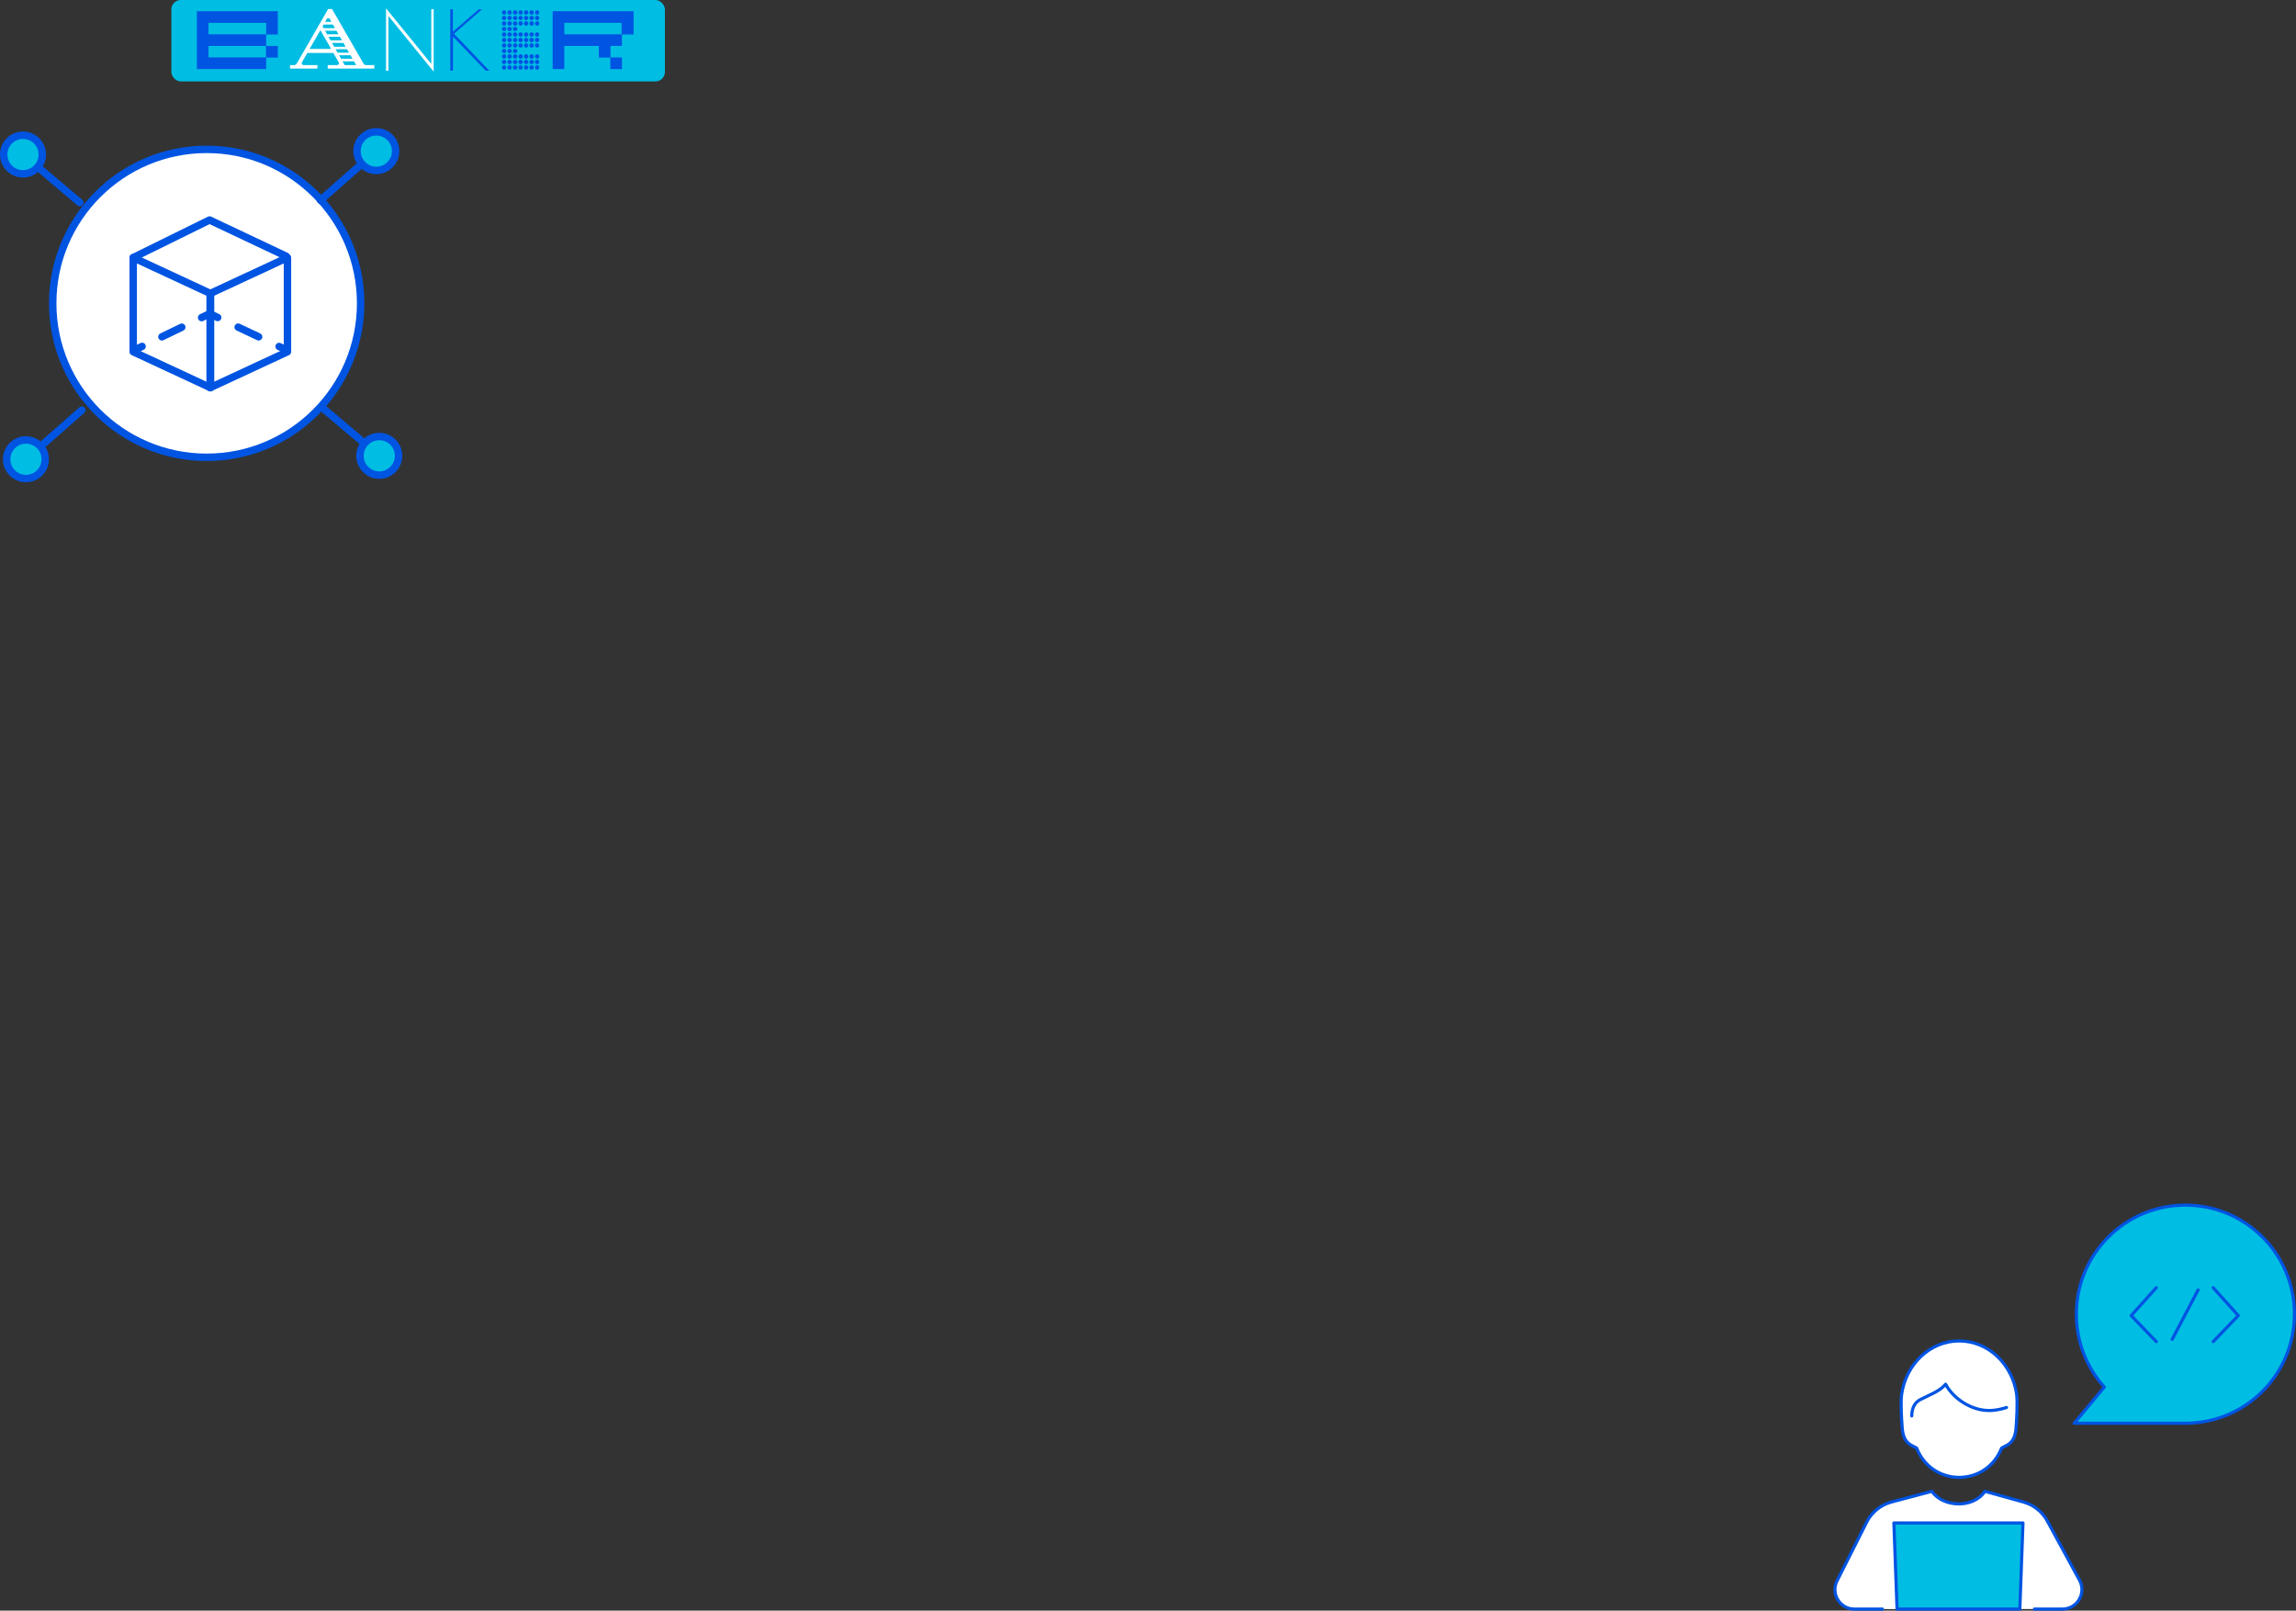 <?xml version="1.0" encoding="UTF-8"?><svg id="_レイヤー_2" xmlns="http://www.w3.org/2000/svg" viewBox="0 0 732.68 513.93"><rect x="0" y="0" width="732.68" height="513.93" fill="#333333" stroke="none"/><defs><style>.cls-1{stroke-dasharray:7.04 7.04;}.cls-1,.cls-2,.cls-3,.cls-4,.cls-5,.cls-6,.cls-7{stroke:#0054e2;stroke-linecap:round;stroke-linejoin:round;}.cls-1,.cls-2,.cls-5,.cls-7{stroke-width:2.37px;}.cls-1,.cls-5,.cls-6,.cls-7{fill:none;}.cls-8,.cls-4{fill:#fff;}.cls-2,.cls-3,.cls-9{fill:#00bde3;}.cls-10{fill:#0054e2;}.cls-7{stroke-dasharray:7.22 7.22;}</style></defs><g id="_データ"><rect class="cls-9" x="54.68" width="157.5" height="25.98" rx="3.02" ry="3.02"/><path class="cls-10" d="M62.83,3.58h25.82v7.42h-3.71v3.66h3.71v3.71h-3.71v3.66h-22.11V3.58ZM84.94,10.95v-3.66h-18.4v3.66h18.4ZM84.87,18.32v-3.66h-18.32v3.66h18.32Z"/><path class="cls-8" d="M101.3,21.88h-8.75v-1.11h1.37c.31,0,.57-.2.8-.54l10-17.35h1.23l9.97,17.26c.06.09.11.14.17.23.11.14.2.23.23.26.14.11.28.14.68.14h2.45v1.11h-14.87v-1.11h2.82c.46,0,.77-.23.77-.54,0-.17-.06-.31-.17-.51l-1.62-2.82h-8.32l-1.62,2.82q-.06.09-.09.17c-.03.09-.06.2-.06.28,0,.43.2.6.74.6h4.27v1.11ZM98.8,15.61h6.86l-3.42-5.98-3.45,5.98ZM103.27,7.84l-.34.63.31.51h3.65l-.65-1.14h-2.96ZM103.7,9.8l.68,1.14h3.65l-.68-1.14h-3.65ZM104.41,5.87l-.65,1.11h1.99l-.63-1.11h-.71ZM104.81,11.74l.65,1.14h3.67l-.65-1.14h-3.67ZM105.95,13.7l.68,1.2h3.65l-.68-1.2h-3.65ZM107.09,15.7l.63,1.11h3.65l-.63-1.11h-3.65ZM108.2,17.63l.63,1.11h3.65l-.63-1.11h-3.65ZM109.31,19.57l.68,1.2h3.65l-.68-1.2h-3.65Z"/><path class="cls-8" d="M137.63,2.95h.76v19.91l-14.44-17.76v17.48h-.76V2.66l14.44,17.74V2.95Z"/><path class="cls-10" d="M143.67,2.95h.84v7.19l8.29-7.19h1.05l-8.97,7.82,11.28,11.8h-1.15l-10.46-10.91v10.91h-.86V2.95Z"/><path class="cls-10" d="M160.88,3.28c.37,0,.68.31.68.71,0,.37-.31.68-.68.68-.4,0-.71-.31-.71-.68,0-.4.31-.71.71-.71ZM160.88,5.04c.37,0,.68.31.68.68,0,.4-.31.71-.68.71-.4,0-.71-.31-.71-.71,0-.37.31-.68.71-.68ZM160.88,6.78c.37,0,.68.31.68.71s-.31.71-.68.71c-.4,0-.71-.31-.71-.71s.31-.71.71-.71ZM160.88,8.55c.37,0,.68.31.68.71,0,.37-.31.68-.68.68-.4,0-.71-.31-.71-.68,0-.4.31-.71.71-.71ZM160.88,10.31c.37,0,.68.31.68.68,0,.4-.31.71-.68.71-.4,0-.71-.31-.71-.71,0-.37.31-.68.71-.68ZM160.88,12.05c.37,0,.68.31.68.71s-.31.71-.68.71c-.4,0-.71-.31-.71-.71s.31-.71.71-.71ZM160.88,13.81c.37,0,.68.31.68.71,0,.37-.31.68-.68.68-.4,0-.71-.31-.71-.68,0-.4.31-.71.71-.71ZM160.88,15.58c.37,0,.68.31.68.68,0,.4-.31.71-.68.71-.4,0-.71-.31-.71-.71,0-.37.31-.68.71-.68ZM160.88,17.31c.37,0,.68.31.68.71s-.31.71-.68.71c-.4,0-.71-.31-.71-.71s.31-.71.71-.71ZM160.88,19.08c.37,0,.68.31.68.71,0,.37-.31.68-.68.68-.4,0-.71-.31-.71-.68,0-.4.31-.71.71-.71ZM160.88,20.84c.37,0,.68.31.68.68,0,.4-.31.71-.68.71-.4,0-.71-.31-.71-.71,0-.37.31-.68.71-.68ZM162.61,3.28c.4,0,.71.31.71.71,0,.37-.31.68-.71.68-.37,0-.68-.31-.68-.68,0-.4.31-.71.68-.71ZM162.61,5.04c.4,0,.71.31.71.68,0,.4-.31.71-.71.71-.37,0-.68-.31-.68-.71,0-.37.31-.68.68-.68ZM162.61,6.78c.4,0,.71.31.71.71s-.31.71-.71.71c-.37,0-.68-.31-.68-.71s.31-.71.68-.71ZM162.61,8.55c.4,0,.71.31.71.71,0,.37-.31.68-.71.68-.37,0-.68-.31-.68-.68,0-.4.31-.71.68-.71ZM162.61,10.31c.4,0,.71.31.71.68,0,.4-.31.71-.71.71-.37,0-.68-.31-.68-.71,0-.37.31-.68.68-.68ZM162.61,12.05c.4,0,.71.31.71.71s-.31.71-.71.71c-.37,0-.68-.31-.68-.71s.31-.71.68-.71ZM162.61,13.81c.4,0,.71.31.71.71,0,.37-.31.68-.71.68-.37,0-.68-.31-.68-.68,0-.4.31-.71.68-.71ZM162.61,15.58c.4,0,.71.31.71.68,0,.4-.31.71-.71.71-.37,0-.68-.31-.68-.71,0-.37.31-.68.68-.68ZM162.61,17.31c.4,0,.71.31.71.71s-.31.71-.71.71c-.37,0-.68-.31-.68-.71s.31-.71.68-.71ZM162.61,19.08c.4,0,.71.31.71.71,0,.37-.31.68-.71.68-.37,0-.68-.31-.68-.68,0-.4.31-.71.68-.71ZM162.61,20.84c.4,0,.71.31.71.68,0,.4-.31.71-.71.71-.37,0-.68-.31-.68-.71,0-.37.31-.68.68-.68ZM164.38,3.28c.4,0,.71.31.71.71,0,.37-.31.68-.71.68s-.71-.31-.71-.68c0-.4.31-.71.71-.71ZM164.38,5.04c.4,0,.71.31.71.68,0,.4-.31.71-.71.71s-.71-.31-.71-.71c0-.37.31-.68.71-.68ZM164.38,6.78c.4,0,.71.31.71.71s-.31.71-.71.71-.71-.31-.71-.71.31-.71.71-.71ZM164.38,8.55c.4,0,.71.31.71.71,0,.37-.31.68-.71.68s-.71-.31-.71-.68c0-.4.31-.71.71-.71ZM164.38,10.31c.4,0,.71.31.71.68,0,.4-.31.71-.71.71s-.71-.31-.71-.71c0-.37.31-.68.71-.68ZM164.38,12.05c.4,0,.71.31.71.71s-.31.71-.71.71-.71-.31-.71-.71.31-.71.71-.71ZM164.38,13.81c.4,0,.71.31.71.71,0,.37-.31.68-.71.68s-.71-.31-.71-.68c0-.4.31-.71.71-.71ZM164.38,15.58c.4,0,.71.31.71.68,0,.4-.31.71-.71.71s-.71-.31-.71-.71c0-.37.31-.68.71-.68ZM164.38,17.31c.4,0,.71.31.71.71s-.31.71-.71.71-.71-.31-.71-.71.31-.71.71-.71ZM164.38,19.08c.4,0,.71.31.71.71,0,.37-.31.68-.71.68s-.71-.31-.71-.68c0-.4.31-.71.71-.71ZM164.38,20.84c.4,0,.71.31.71.68,0,.4-.31.71-.71.71s-.71-.31-.71-.71c0-.37.31-.68.71-.68ZM166.14,3.28c.37,0,.68.31.68.71,0,.37-.31.68-.68.68-.4,0-.71-.31-.71-.68,0-.4.31-.71.71-.71ZM166.14,5.04c.37,0,.68.31.68.68,0,.4-.31.71-.68.71-.4,0-.71-.31-.71-.71,0-.37.31-.68.71-.68ZM166.14,6.78c.37,0,.68.31.68.71s-.31.71-.68.71c-.4,0-.71-.31-.71-.71s.31-.71.71-.71ZM166.14,10.31c.37,0,.68.31.68.68,0,.4-.31.71-.68.71-.4,0-.71-.31-.71-.71,0-.37.31-.68.71-.68ZM166.14,12.05c.37,0,.68.31.68.71s-.31.71-.68.71c-.4,0-.71-.31-.71-.71s.31-.71.71-.71ZM166.14,13.81c.37,0,.68.31.68.71,0,.37-.31.68-.68.68-.4,0-.71-.31-.71-.68,0-.4.31-.71.71-.71ZM166.14,17.31c.37,0,.68.31.68.71s-.31.71-.68.71c-.4,0-.71-.31-.71-.71s.31-.71.71-.71ZM166.14,19.08c.37,0,.68.31.68.71,0,.37-.31.68-.68.68-.4,0-.71-.31-.71-.68,0-.4.31-.71.71-.71ZM166.14,20.84c.37,0,.68.31.68.68,0,.4-.31.71-.68.71-.4,0-.71-.31-.71-.71,0-.37.31-.68.71-.68ZM167.88,3.28c.4,0,.71.31.71.71,0,.37-.31.68-.71.68-.37,0-.68-.31-.68-.68,0-.4.31-.71.68-.71ZM167.88,5.04c.4,0,.71.31.71.68,0,.4-.31.71-.71.71-.37,0-.68-.31-.68-.71,0-.37.31-.68.68-.68ZM167.88,6.78c.4,0,.71.31.71.71s-.31.71-.71.71c-.37,0-.68-.31-.68-.71s.31-.71.68-.71ZM167.88,10.31c.4,0,.71.31.71.68,0,.4-.31.71-.71.71-.37,0-.68-.31-.68-.71,0-.37.31-.68.68-.68ZM167.88,12.05c.4,0,.71.31.71.71s-.31.71-.71.71c-.37,0-.68-.31-.68-.71s.31-.71.68-.71ZM167.88,13.81c.4,0,.71.31.71.71,0,.37-.31.68-.71.68-.37,0-.68-.31-.68-.68,0-.4.31-.71.68-.71ZM167.88,17.31c.4,0,.71.31.71.71s-.31.71-.71.71c-.37,0-.68-.31-.68-.71s.31-.71.68-.71ZM167.88,19.08c.4,0,.71.31.71.71,0,.37-.31.68-.71.68-.37,0-.68-.31-.68-.68,0-.4.31-.71.68-.71ZM167.88,20.84c.4,0,.71.31.71.68,0,.4-.31.71-.71.71-.37,0-.68-.31-.68-.71,0-.37.31-.68.68-.68ZM169.64,3.28c.4,0,.71.31.71.71,0,.37-.31.68-.71.68s-.71-.31-.71-.68c0-.4.31-.71.71-.71ZM169.64,5.04c.4,0,.71.31.71.68,0,.4-.31.71-.71.71s-.71-.31-.71-.71c0-.37.31-.68.71-.68ZM169.64,6.78c.4,0,.71.31.71.71s-.31.71-.71.71-.71-.31-.71-.71.31-.71.71-.71ZM169.64,10.31c.4,0,.71.31.71.68,0,.4-.31.71-.71.71s-.71-.31-.71-.71c0-.37.31-.68.71-.68ZM169.64,12.05c.4,0,.71.31.71.71s-.31.71-.71.71-.71-.31-.71-.71.31-.71.71-.71ZM169.64,13.81c.4,0,.71.31.71.71,0,.37-.31.68-.71.68s-.71-.31-.71-.68c0-.4.31-.71.71-.71ZM169.64,17.31c.4,0,.71.31.71.71s-.31.71-.71.71-.71-.31-.71-.71.31-.71.71-.71ZM169.64,19.08c.4,0,.71.31.71.71,0,.37-.31.68-.71.68s-.71-.31-.71-.68c0-.4.31-.71.71-.71ZM169.64,20.84c.4,0,.71.31.71.68,0,.4-.31.71-.71.71s-.71-.31-.71-.71c0-.37.31-.68.71-.68ZM171.41,3.28c.37,0,.68.31.68.71,0,.37-.31.68-.68.68-.4,0-.71-.31-.71-.68,0-.4.31-.71.71-.71ZM171.41,5.04c.37,0,.68.31.68.68,0,.4-.31.71-.68.71-.4,0-.71-.31-.71-.71,0-.37.31-.68.71-.68ZM171.41,6.78c.37,0,.68.31.68.71s-.31.71-.68.71c-.4,0-.71-.31-.71-.71s.31-.71.71-.71ZM171.41,10.31c.37,0,.68.31.68.68,0,.4-.31.71-.68.71-.4,0-.71-.31-.71-.71,0-.37.31-.68.71-.68ZM171.41,12.05c.37,0,.68.31.68.71s-.31.71-.68.71c-.4,0-.71-.31-.71-.71s.31-.71.71-.71ZM171.41,13.81c.37,0,.68.31.68.71,0,.37-.31.68-.68.68-.4,0-.71-.31-.71-.68,0-.4.31-.71.71-.71ZM171.41,17.31c.37,0,.68.31.68.71s-.31.71-.68.71c-.4,0-.71-.31-.71-.71s.31-.71.71-.71ZM171.41,19.08c.37,0,.68.31.68.71,0,.37-.31.68-.68.68-.4,0-.71-.31-.71-.68,0-.4.31-.71.71-.71ZM171.41,20.84c.37,0,.68.31.68.68,0,.4-.31.71-.68.71-.4,0-.71-.31-.71-.71,0-.37.31-.68.71-.68Z"/><path class="cls-10" d="M176.36,3.58h25.82v7.42h-3.71v3.66h-3.66v3.66h3.66v3.71h-3.71v-3.66h-3.66v-3.71h-11.03v7.37h-3.71V3.58ZM198.35,10.95v-3.66h-18.27v3.66h18.27Z"/><circle class="cls-8" cx="65.95" cy="96.79" r="49.13"/><circle class="cls-5" cx="65.95" cy="96.79" r="49.13"/><line class="cls-5" x1="13.13" y1="54.21" x2="25.47" y2="64.64"/><circle class="cls-2" cx="7.34" cy="49.31" r="6.16"/><line class="cls-5" x1="115.24" y1="140.55" x2="102.9" y2="130.12"/><circle class="cls-2" cx="121.03" cy="145.45" r="6.16"/><line class="cls-5" x1="13.98" y1="141.53" x2="26.11" y2="130.86"/><circle class="cls-2" cx="8.28" cy="146.54" r="6.16"/><line class="cls-5" x1="114.39" y1="53.22" x2="102.26" y2="63.9"/><circle class="cls-2" cx="120.09" cy="48.22" r="6.16"/><polyline class="cls-5" points="42.51 105.08 42.51 82.2 67.19 93.67 67.19 123.71 42.51 112.24 42.51 103.94"/><polygon class="cls-5" points="67.05 123.71 91.73 112.24 91.73 82.2 67.05 93.67 67.05 123.71"/><polyline class="cls-5" points="42.51 82.2 66.87 70.2 91.29 81.74"/><line class="cls-5" x1="42.78" y1="111.77" x2="45.34" y2="110.53"/><line class="cls-1" x1="51.67" y1="107.47" x2="61.18" y2="102.87"/><polyline class="cls-5" points="64.34 101.34 66.9 100.1 69.47 101.31"/><line class="cls-7" x1="76" y1="104.39" x2="85.81" y2="109.01"/><line class="cls-5" x1="89.07" y1="110.56" x2="91.64" y2="111.77"/><path class="cls-3" d="M697.39,384.54c-19.22,0-34.8,15.58-34.8,34.8,0,8.94,3.37,17.09,8.92,23.26l-9.62,11.54h35.5c19.22,0,34.8-15.58,34.8-34.8s-15.58-34.8-34.8-34.8Z"/><polyline class="cls-6" points="706.26 410.89 714.27 419.79 706.26 428.09"/><polyline class="cls-6" points="688.09 410.89 680.08 419.79 688.09 428.09"/><line class="cls-6" x1="701.44" y1="411.6" x2="693.17" y2="427.38"/><path class="cls-4" d="M649.21,513.43h8.93c4.68,0,7.68-4.97,5.51-9.11l-10.32-18.98c-1.62-2.97-4.37-5.16-7.63-6.07-4.5-1.25-10.59-2.94-12.28-3.41-3.78,5.59-13.39,5.13-16.94,0-1.76.47-8.12,2.15-12.85,3.4-3.45.91-6.35,3.26-7.96,6.45l-9.4,18.62c-2.17,4.14.83,9.11,5.51,9.11h8.93"/><polygon class="cls-3" points="604.36 485.96 605.37 513.43 644.55 513.43 645.56 485.96 604.36 485.96"/><path class="cls-4" d="M643.52,444.79c-1.41-9.5-9.01-16.91-18.33-16.91,0,0,0,0,0,0-9.32,0-16.93,7.41-18.34,16.91-.39,2.62-.04,8.18.17,10.89.19,2.37.88,4.42,2.92,5.49l1.68.88c2.27,5.78,7.53,9.36,13.56,9.36s11.29-3.57,13.56-9.36l1.68-.88c2.04-1.07,2.74-3.12,2.92-5.49.21-2.71.56-8.27.17-10.89Z"/><path class="cls-6" d="M640.3,449.12c-3.23,1.04-5.69,1.08-7.32.85-5.3-.73-10.05-4.36-12.11-8.29-1.89,2.29-5.17,3.4-8.17,4.96-.79.41-2.64,1.68-2.64,5.16"/></g></svg>
